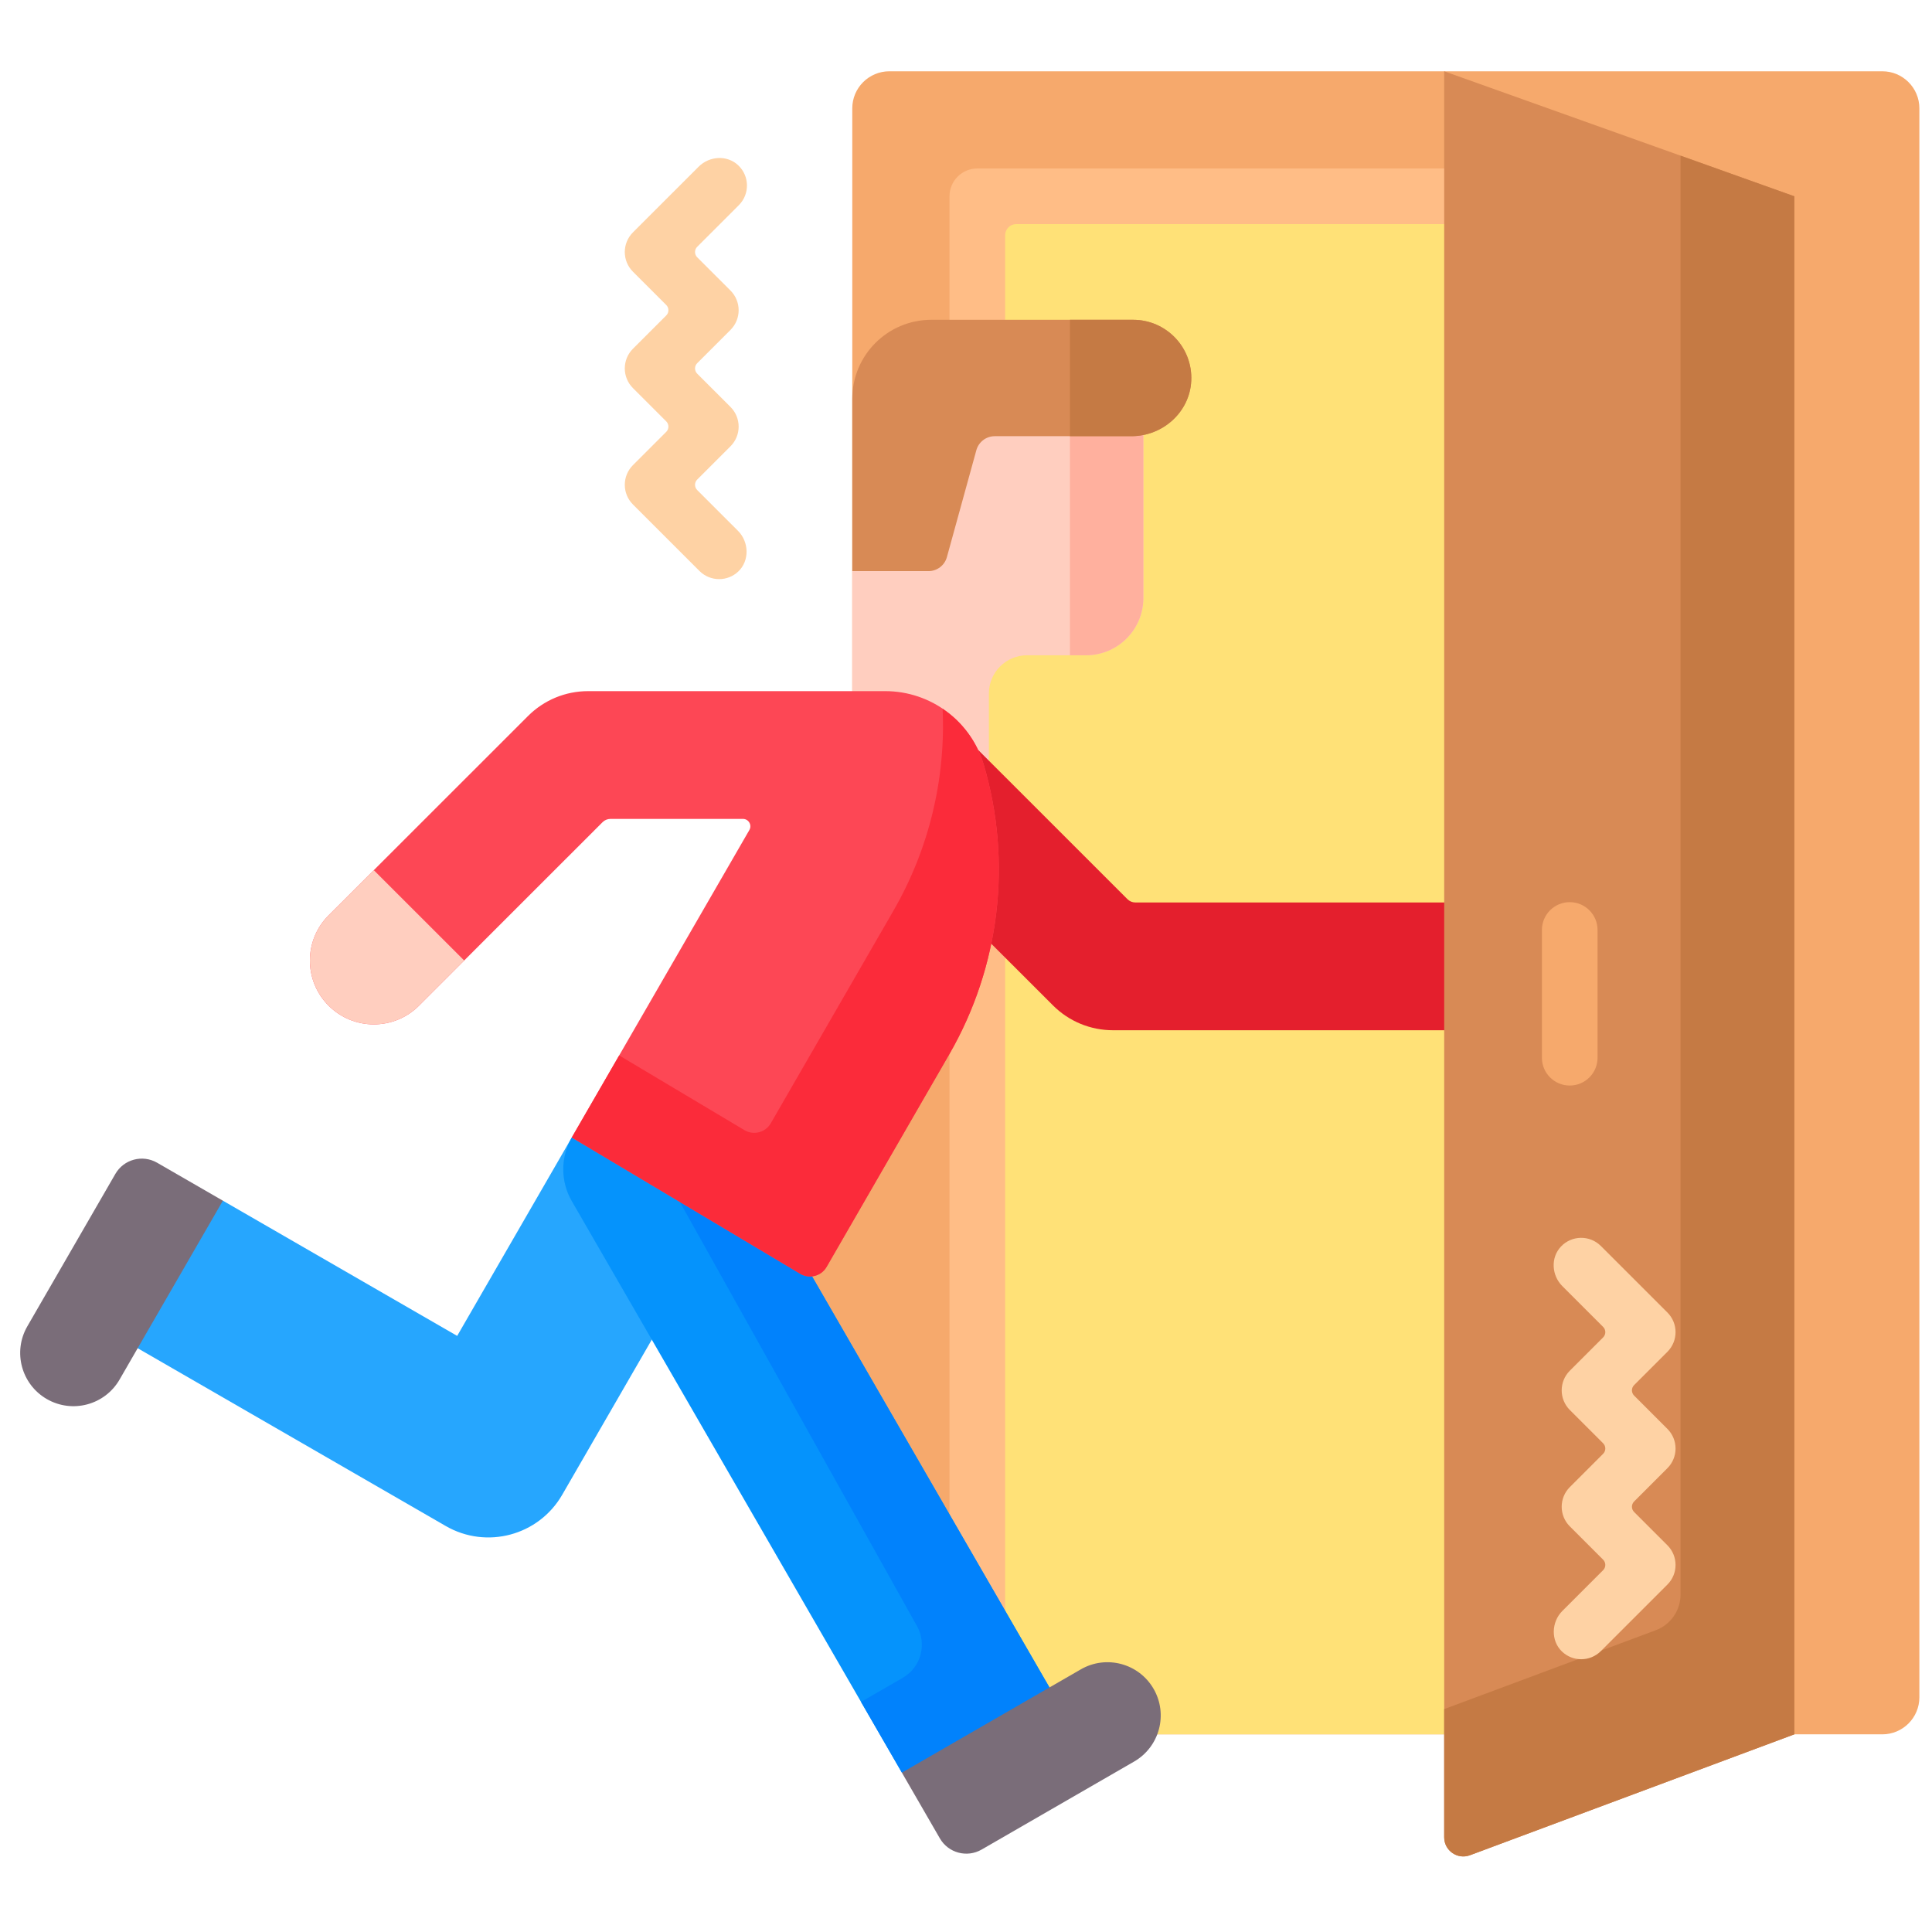 <svg xmlns="http://www.w3.org/2000/svg" xmlns:xlink="http://www.w3.org/1999/xlink" width="1200" zoomAndPan="magnify" viewBox="0 0 900 900" height="1200" preserveAspectRatio="xMidYMid meet" version="1.0"><defs><clipPath id="392bf50b0e"><path d="M 375 33.246 L 894.41 33.246 L 894.41 808 L 375 808 Z M 375 33.246 " clip-rule="nonzero"/></clipPath><clipPath id="5f9b5fb4b5"><path d="M 672 33.246 L 836 33.246 L 836 865 L 672 865 Z M 672 33.246 " clip-rule="nonzero"/></clipPath></defs><g clip-path="url(#392bf50b0e)"><path fill="#f6a96c" d="M 876.844 33.207 L 414.305 33.207 C 404.758 33.207 397.023 40.938 397.023 50.477 L 397.023 323.738 L 412.379 323.738 C 432.688 323.738 450.867 337.34 456.594 356.816 C 469.691 401.383 463.887 450.016 440.672 490.246 L 383.516 589.289 C 382.375 591.27 380.395 592.547 378.086 592.789 L 375.359 593.078 L 488.238 788.516 L 504.391 779.191 C 507.891 777.172 511.863 776.105 515.883 776.105 C 524.098 776.105 531.746 780.516 535.848 787.617 C 538.926 792.941 539.742 799.145 538.148 805.086 C 537.887 806.062 537.543 807 537.164 807.922 L 876.844 807.922 C 886.387 807.922 894.121 800.188 894.121 790.648 L 894.121 50.477 C 894.121 40.938 886.387 33.207 876.844 33.207 Z M 876.844 33.207 " fill-opacity="1" fill-rule="nonzero"/></g><path fill="#ffe177" d="M 455.277 91.438 L 455.277 353.012 C 455.766 354.254 456.211 355.52 456.59 356.816 C 466.262 389.723 465.617 424.84 455.277 457.164 L 455.277 731.449 L 488.234 788.516 L 504.387 779.191 C 507.887 777.172 511.859 776.105 515.879 776.105 C 524.094 776.105 531.746 780.516 535.844 787.617 C 538.922 792.941 539.738 799.145 538.145 805.086 C 537.883 806.062 537.539 807.004 537.16 807.922 L 835.867 807.922 L 835.867 91.438 Z M 455.277 91.438 " fill-opacity="1" fill-rule="nonzero"/><path fill="#ffbd86" d="M 468.238 443.648 L 460.715 436.133 L 460.07 439.273 C 456.602 456.168 450.613 472.316 442.316 487.363 L 442.316 708.902 L 468.238 753.781 Z M 468.238 443.648 " fill-opacity="1" fill-rule="nonzero"/><path fill="#ffbd86" d="M 468.238 150.699 L 468.238 109.574 C 468.238 106.711 470.559 104.391 473.422 104.391 L 674.484 104.391 L 674.484 78.48 L 455.277 78.48 C 448.121 78.48 442.316 84.281 442.316 91.438 L 442.316 150.699 Z M 468.238 150.699 " fill-opacity="1" fill-rule="nonzero"/><path fill="#26a6fe" d="M 266.352 529.891 L 212.973 622.312 L 103.828 559.324 L 101.258 560.219 L 64 624.727 L 64.133 628.051 L 207.656 710.879 C 226.641 721.836 250.918 715.332 261.879 696.355 L 335.105 569.57 Z M 266.352 529.891 " fill-opacity="1" fill-rule="nonzero"/><path fill="#0593fc" d="M 487.059 789.191 L 488.887 786.082 L 377.281 592.848 C 376.059 592.836 374.852 592.512 373.785 591.895 L 266.352 529.895 C 261.062 539.055 261.062 550.344 266.352 559.508 L 420.137 825.762 L 425.48 824.734 Z M 487.059 789.191 " fill-opacity="1" fill-rule="nonzero"/><path fill="#0182fc" d="M 377.281 592.848 C 376.059 592.836 374.852 592.512 373.785 591.895 L 315.898 558.488 L 427.176 757.496 C 431.926 765.992 428.969 776.723 420.539 781.59 L 401.102 792.805 L 420.137 825.762 L 425.48 824.73 L 487.059 789.191 L 488.887 786.082 Z M 377.281 592.848 " fill-opacity="1" fill-rule="nonzero"/><path fill="#ffcebf" d="M 527.07 201.414 L 463.402 201.414 C 458.613 201.414 454.379 204.637 453.105 209.254 L 439.383 259.043 C 438.535 262.133 435.723 264.273 432.52 264.273 L 398.145 264.273 L 397.02 266.051 L 397.02 323.738 L 412.34 323.738 C 430.145 323.738 446.363 333.984 454.004 350.062 L 454.133 350.34 L 460.66 356.863 L 460.66 323.047 C 460.66 313.219 468.629 305.25 478.461 305.25 L 505.922 305.25 C 520.668 305.25 532.625 293.301 532.625 278.559 L 532.625 200.824 C 530.832 201.199 528.98 201.414 527.07 201.414 Z M 527.07 201.414 " fill-opacity="1" fill-rule="nonzero"/><path fill="#ffb09e" d="M 527.07 201.414 L 498.418 201.414 L 498.418 305.254 L 505.922 305.254 C 520.672 305.254 532.625 293.305 532.625 278.562 L 532.625 200.824 C 530.832 201.199 528.98 201.414 527.07 201.414 Z M 527.07 201.414 " fill-opacity="1" fill-rule="nonzero"/><path fill="#e41f2d" d="M 674.539 420.41 L 528.898 420.41 C 527.523 420.41 526.203 419.863 525.234 418.895 L 455.617 349.301 C 455.707 349.488 455.219 349.977 454.273 350.703 C 455.176 352.668 455.973 354.699 456.594 356.816 C 464.457 383.562 465.496 411.777 460.062 438.762 L 461.766 439.617 L 490.469 468.312 C 497.965 475.801 507.934 479.926 518.531 479.926 L 674.539 479.926 Z M 674.539 420.41 " fill-opacity="1" fill-rule="nonzero"/><path fill="#d88a55" d="M 527.84 148.973 L 433.848 148.973 C 413.512 148.973 397.023 165.453 397.023 185.785 L 397.023 266.051 L 432.52 266.051 C 436.523 266.051 440.035 263.379 441.102 259.52 L 454.82 209.73 C 455.887 205.867 459.398 203.195 463.402 203.195 L 527.07 203.195 C 541.676 203.195 554.242 191.977 554.93 177.395 C 555.664 161.824 543.254 148.973 527.84 148.973 Z M 527.84 148.973 " fill-opacity="1" fill-rule="nonzero"/><path fill="#c57a44" d="M 527.84 148.973 L 498.418 148.973 L 498.418 203.191 L 527.07 203.191 C 541.676 203.191 554.242 191.977 554.93 177.395 C 555.664 161.824 543.254 148.973 527.84 148.973 Z M 527.84 148.973 " fill-opacity="1" fill-rule="nonzero"/><g clip-path="url(#5f9b5fb4b5)"><path fill="#d88a55" d="M 835.871 807.922 L 684.77 864.238 C 678.953 866.406 672.758 862.109 672.758 855.902 L 672.758 33.207 L 835.871 91.438 Z M 835.871 807.922 " fill-opacity="1" fill-rule="nonzero"/></g><path fill="#c57a44" d="M 782.867 72.512 L 782.867 742.77 C 782.867 750.199 778.25 756.848 771.281 759.441 L 672.758 796.164 L 672.758 855.902 C 672.758 862.105 678.953 866.406 684.766 864.238 L 835.867 807.922 L 835.867 91.438 Z M 782.867 72.512 " fill-opacity="1" fill-rule="nonzero"/><path fill="#7a6d79" d="M 537.387 786.727 C 544.238 798.59 540.172 813.758 528.309 820.605 L 457.277 861.598 C 450.465 865.527 441.758 863.195 437.824 856.387 L 420.137 825.762 L 503.496 777.648 C 515.363 770.801 530.535 774.867 537.387 786.727 Z M 537.387 786.727 " fill-opacity="1" fill-rule="nonzero"/><path fill="#fd4755" d="M 458.297 356.316 C 452.312 335.949 433.613 321.957 412.379 321.957 L 274.004 321.957 C 263.402 321.957 253.434 326.086 245.938 333.578 L 153.082 426.398 C 141.457 438.02 141.457 456.863 153.082 468.484 C 164.707 480.105 183.559 480.105 195.184 468.484 L 280.707 382.996 C 281.68 382.023 283 381.477 284.375 381.477 L 346.086 381.477 C 348.75 381.477 350.41 384.355 349.082 386.656 L 266.352 529.891 L 372.895 593.438 C 377.152 595.895 382.598 594.434 385.055 590.176 L 442.207 491.137 C 465.785 450.285 471.598 401.566 458.297 356.316 Z M 458.297 356.316 " fill-opacity="1" fill-rule="nonzero"/><path fill="#fb2b3a" d="M 458.297 356.316 C 455.07 345.336 448.129 336.238 439.105 330.156 C 440.598 362.773 432.816 395.453 416.211 424.227 L 359.059 523.266 C 356.602 527.523 351.156 528.984 346.898 526.527 L 288.438 491.66 L 266.352 529.891 L 372.895 593.438 C 377.152 595.895 382.598 594.434 385.055 590.176 L 442.207 491.137 C 465.785 450.285 471.598 401.566 458.297 356.316 Z M 458.297 356.316 " fill-opacity="1" fill-rule="nonzero"/><path fill="#ffcebf" d="M 174.133 405.359 L 153.082 426.398 C 141.457 438.02 141.457 456.863 153.082 468.484 C 164.707 480.105 183.559 480.105 195.184 468.484 L 216.234 447.441 Z M 174.133 405.359 " fill-opacity="1" fill-rule="nonzero"/><path fill="#7a6d79" d="M 21.809 651.73 C 9.945 644.883 5.879 629.715 12.73 617.855 L 53.738 546.852 C 57.672 540.043 66.379 537.711 73.191 541.641 L 103.828 559.324 L 55.699 642.652 C 48.848 654.516 33.676 658.578 21.809 651.73 Z M 21.809 651.73 " fill-opacity="1" fill-rule="nonzero"/><path fill="#f6a96c" d="M 731.242 505.688 C 724.082 505.688 718.281 499.887 718.281 492.734 L 718.281 433.215 C 718.281 426.059 724.082 420.258 731.242 420.258 C 738.398 420.258 744.199 426.059 744.199 433.215 L 744.199 492.734 C 744.199 499.891 738.398 505.688 731.242 505.688 Z M 731.242 505.688 " fill-opacity="1" fill-rule="nonzero"/><path fill="#fed2a4" d="M 335.008 269.781 C 331.691 269.781 328.371 268.516 325.844 265.988 L 294.848 235.004 C 289.785 229.945 289.785 221.742 294.848 216.684 L 310.359 201.176 C 311.711 199.828 311.711 197.641 310.359 196.293 L 294.848 180.785 C 289.785 175.727 289.785 167.523 294.848 162.465 L 310.359 146.961 C 311.711 145.609 311.711 143.426 310.359 142.074 L 294.848 126.57 C 289.785 121.512 289.785 113.309 294.848 108.25 L 325.457 77.652 C 330.477 72.637 338.719 72.125 343.883 76.992 C 349.23 82.023 349.324 90.438 344.168 95.59 L 324.785 114.969 C 323.434 116.316 323.434 118.504 324.785 119.855 L 340.297 135.359 C 345.355 140.418 345.355 148.621 340.297 153.68 L 324.785 169.184 C 323.434 170.531 323.434 172.719 324.785 174.07 L 340.297 189.574 C 345.355 194.633 345.355 202.836 340.297 207.895 L 324.785 223.402 C 323.434 224.75 323.434 226.938 324.785 228.285 L 343.777 247.273 C 348.945 252.438 349.23 261.176 343.938 266.211 C 341.441 268.59 338.223 269.781 335.008 269.781 Z M 335.008 269.781 " fill-opacity="1" fill-rule="nonzero"/><path fill="#fed2a4" d="M 736.582 772.938 C 733.363 772.938 730.148 771.746 727.648 769.367 C 722.359 764.332 722.645 755.594 727.812 750.43 L 746.805 731.445 C 748.152 730.094 748.152 727.91 746.805 726.559 L 731.293 711.055 C 726.23 705.996 726.23 697.793 731.293 692.734 L 746.805 677.227 C 748.152 675.879 748.152 673.691 746.805 672.34 L 731.293 656.836 C 726.23 651.777 726.23 643.574 731.293 638.516 L 746.805 623.008 C 748.152 621.66 748.152 619.473 746.805 618.125 L 727.801 599.129 C 722.785 594.117 722.277 585.879 727.137 580.715 C 732.172 575.367 740.59 575.27 745.746 580.426 L 776.738 611.406 C 781.801 616.465 781.801 624.668 776.738 629.727 L 761.227 645.234 C 759.879 646.582 759.879 648.77 761.227 650.117 L 776.738 665.625 C 781.801 670.684 781.801 678.883 776.738 683.945 L 761.227 699.453 C 759.879 700.801 759.879 702.988 761.227 704.336 L 776.738 719.844 C 781.801 724.902 781.801 733.105 776.738 738.16 L 745.746 769.145 C 743.215 771.672 739.898 772.938 736.582 772.938 Z M 736.582 772.938 " fill-opacity="1" fill-rule="nonzero"/></svg>